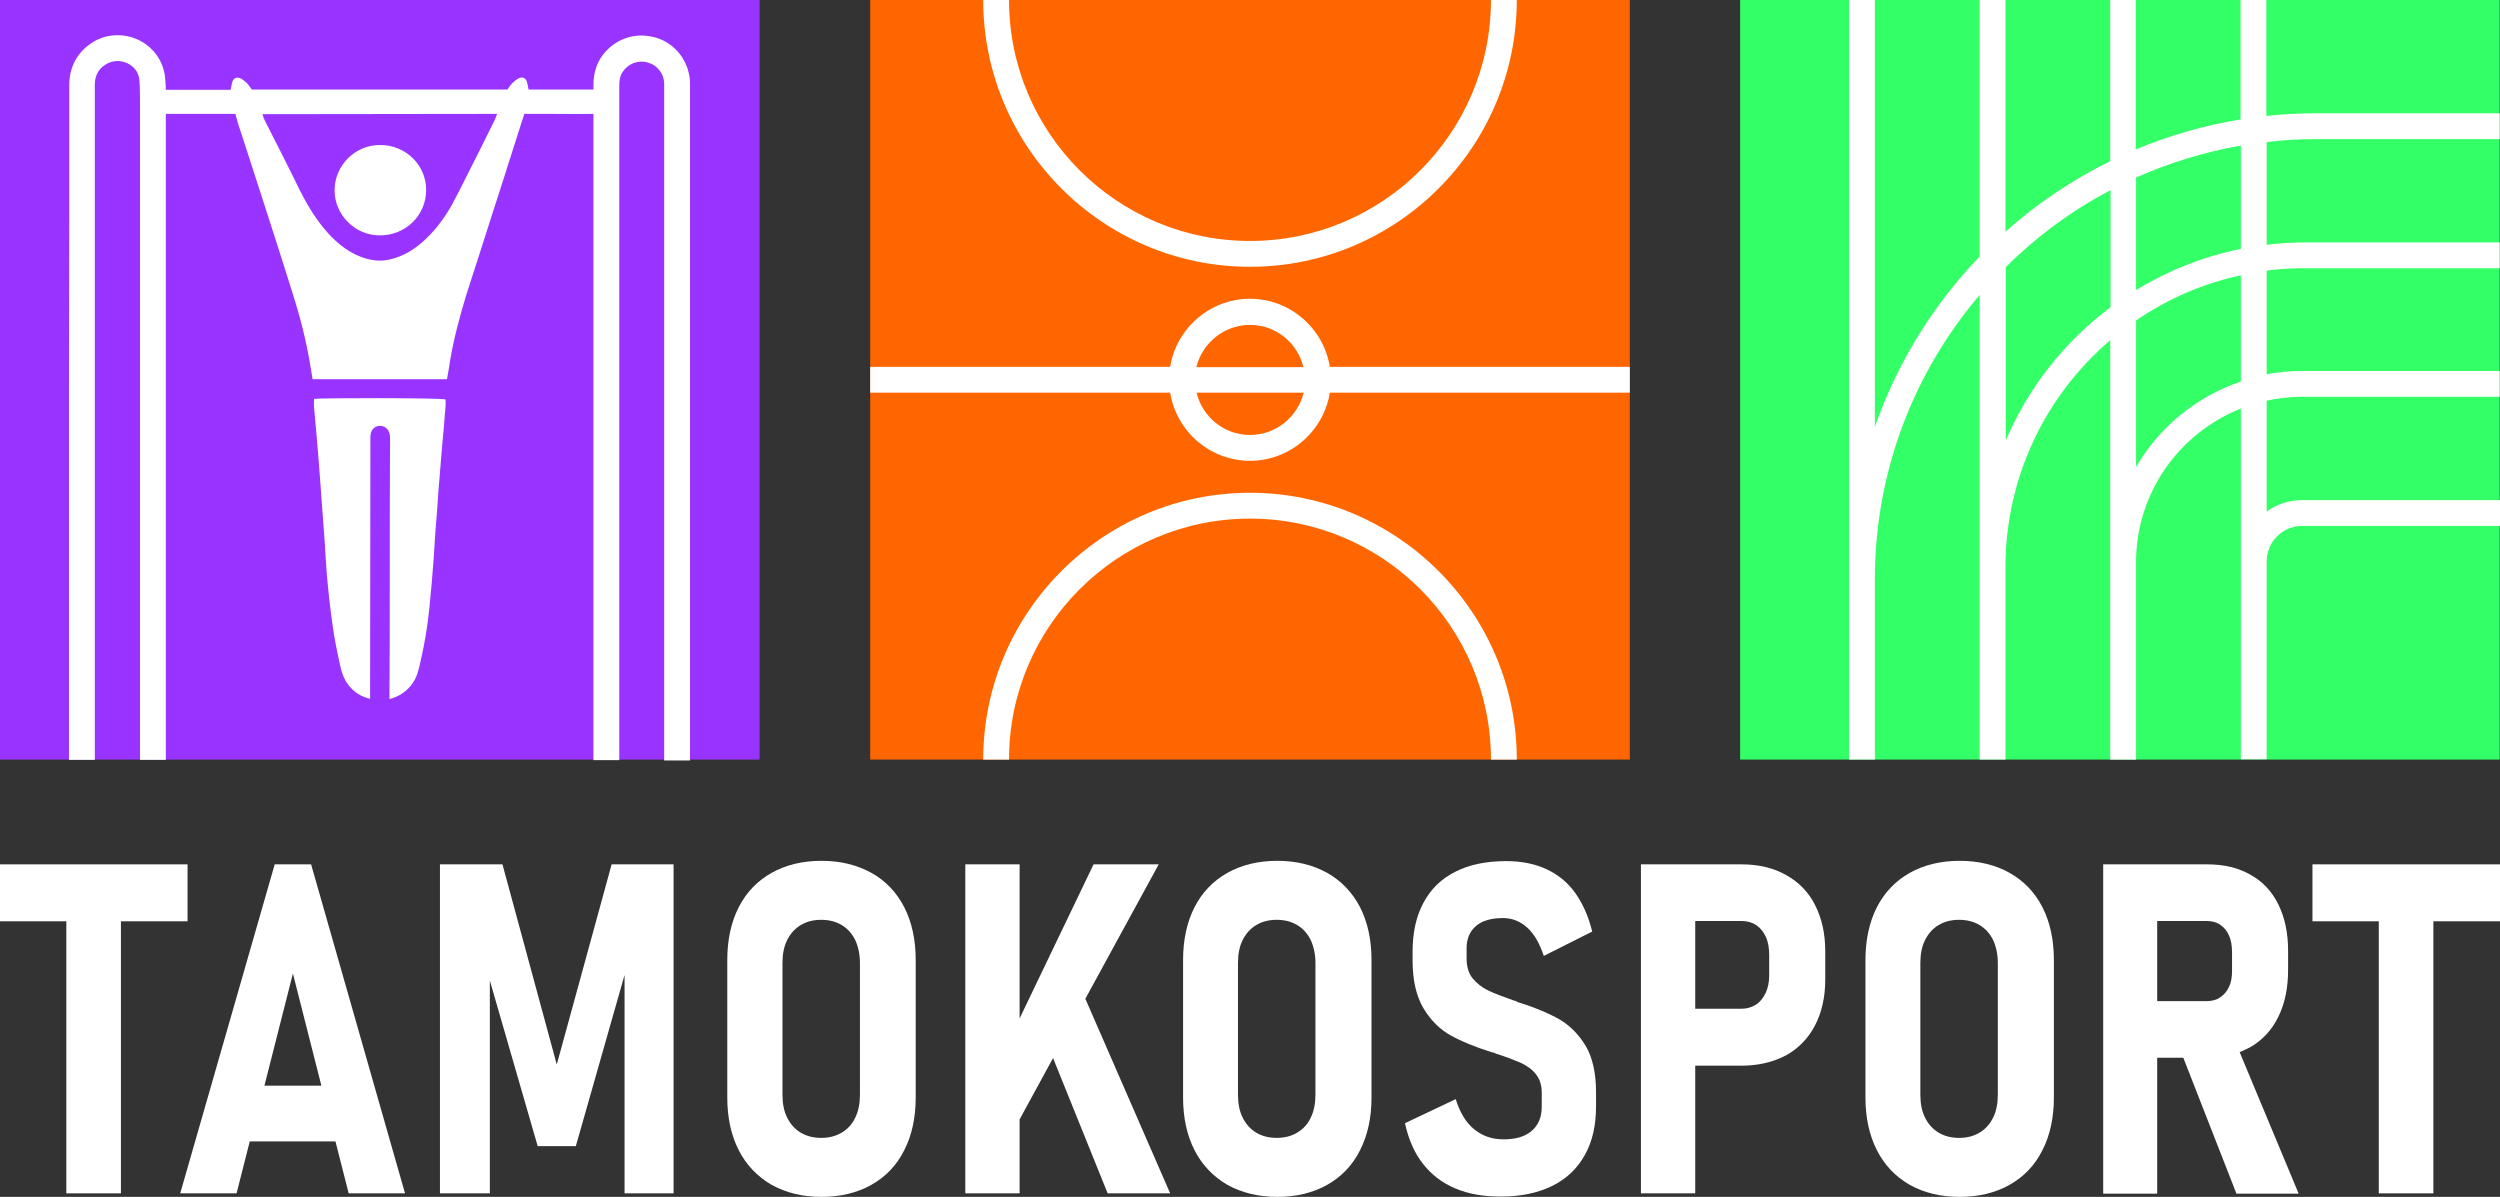 <?xml version="1.0" encoding="UTF-8"?> <svg xmlns="http://www.w3.org/2000/svg" xmlns:xlink="http://www.w3.org/1999/xlink" version="1.1" id="_Слой_1" x="0px" y="0px" viewBox="0 0 851.8 407.8" style="enable-background:new 0 0 851.8 407.8;" xml:space="preserve"><rect x="0" y="0" width="851.8" height="407.8" fill="#333333" stroke="none"/> <style type="text/css"> .st0{fill:#FFFFFF;} .st1{fill:#9933FF;} .st2{fill:#FF6600;} .st3{fill:#33FF66;} </style> <g> <polygon class="st0" points="63.9,313.9 63.9,294.5 0,294.5 0,313.9 22.6,313.9 22.6,406.6 41.2,406.6 41.2,313.9 "></polygon> <path class="st0" d="M93.6,294.5L61.4,406.6h19.2l4.5-17.7h29.2l4.5,17.7h19.2L106,294.5H93.6L93.6,294.5z M90.1,369.9l9.7-38.2 l9.7,38.2C109.5,369.9,90.1,369.9,90.1,369.9z"></path> <polygon class="st0" points="189.7,362.7 171.2,294.5 149.9,294.5 149.9,406.6 166.9,406.6 166.9,334.1 183.2,390.5 196.2,390.5 212.8,332.2 212.8,406.6 229.5,406.6 229.5,294.5 208.4,294.5 "></polygon> <path class="st0" d="M296.9,297.4c-4.9-2.7-10.5-4.1-17-4.1s-12.2,1.4-17,4.1s-8.6,6.6-11.2,11.7s-3.9,11.1-3.9,18V374 c0,6.8,1.3,12.8,3.9,17.9c2.6,5.1,6.4,9,11.2,11.8c4.9,2.7,10.5,4.1,17,4.1s12.2-1.4,17-4.1s8.6-6.6,11.2-11.8 c2.6-5.1,3.9-11.1,3.9-17.9v-46.9c0-6.9-1.3-12.9-3.9-18C305.5,304.1,301.8,300.1,296.9,297.4z M293,372.9c0,3-0.5,5.7-1.6,7.9 c-1,2.2-2.6,3.9-4.6,5.1c-2,1.2-4.3,1.8-7,1.8s-5-0.6-7-1.8s-3.5-2.9-4.6-5.1s-1.6-4.8-1.6-7.9v-44.8c0-3,0.5-5.6,1.6-7.8 c1.1-2.2,2.6-3.9,4.6-5.1s4.3-1.8,7-1.8s5,0.6,7,1.8s3.5,2.9,4.6,5.1c1,2.2,1.6,4.8,1.6,7.8V372.9z"></path> <polygon class="st0" points="394.8,294.5 372.6,294.5 347.4,347 347.4,294.5 328.9,294.5 328.9,406.6 347.4,406.6 347.4,381.4 358.8,360.5 377.4,406.6 398.7,406.6 369.8,340.3 "></polygon> <path class="st0" d="M452.2,297.4c-4.9-2.7-10.5-4.1-17-4.1s-12.2,1.4-17,4.1s-8.6,6.6-11.2,11.7c-2.6,5.1-3.9,11.1-3.9,18V374 c0,6.8,1.3,12.8,3.9,17.9c2.6,5.1,6.4,9,11.2,11.8c4.9,2.7,10.5,4.1,17,4.1s12.2-1.4,17-4.1s8.6-6.6,11.2-11.8 c2.6-5.1,3.9-11.1,3.9-17.9v-46.9c0-6.9-1.3-12.9-3.9-18C460.8,304.1,457,300.1,452.2,297.4z M448.2,372.9c0,3-0.5,5.7-1.6,7.9 c-1,2.2-2.6,3.9-4.6,5.1c-2,1.2-4.3,1.8-7,1.8s-5-0.6-7-1.8s-3.5-2.9-4.6-5.1s-1.6-4.8-1.6-7.9v-44.8c0-3,0.5-5.6,1.6-7.8 c1.1-2.2,2.6-3.9,4.6-5.1s4.3-1.8,7-1.8s5,0.6,7,1.8s3.5,2.9,4.6,5.1c1,2.2,1.6,4.8,1.6,7.8V372.9z"></path> <path class="st0" d="M531.8,347.6c-3.4-2-7.7-3.9-12.9-5.6c-0.2,0-0.4-0.1-0.6-0.2c-0.2-0.1-0.4-0.1-0.7-0.2 c-0.3-0.1-0.6-0.2-0.9-0.4s-0.6-0.2-0.9-0.3c-3.7-1.3-6.6-2.4-8.7-3.4c-2.1-1-3.9-2.4-5.3-4.1c-1.4-1.7-2.1-4-2.1-6.8V323 c0-3.2,1.1-5.7,3.2-7.5c2.1-1.8,5.2-2.7,9.2-2.7c3.1,0,5.9,1.1,8.3,3.3c2.4,2.2,4.2,5.4,5.6,9.6l16.5-8.3 c-1.3-5.3-3.3-9.7-5.9-13.3c-2.6-3.6-5.9-6.2-9.8-8s-8.5-2.7-13.6-2.7c-6.8,0-12.6,1.2-17.3,3.6c-4.8,2.4-8.4,5.9-10.9,10.6 c-2.5,4.6-3.7,10.2-3.7,16.6v3.1c0,6.8,1.3,12.3,3.8,16.4c2.5,4.1,5.6,7.1,9.2,9.1s8.2,3.9,13.9,5.7l0.9,0.2c0,0,0.1,0.1,0.2,0.1 s0.2,0.1,0.4,0.2c3.5,1.1,6.3,2.2,8.4,3.1c2.1,1,3.9,2.2,5.2,3.9c1.3,1.6,2,3.7,2,6.2v4.9c0,3.5-1.1,6.2-3.4,8.2 c-2.3,2-5.5,2.9-9.6,2.9s-7.3-1.2-10.1-3.5s-4.8-5.7-6.2-10.2l-17.3,8.2c1.2,5.5,3.2,10.1,6.1,13.8c2.9,3.7,6.5,6.5,11,8.4 c4.4,1.9,9.6,2.8,15.5,2.8c6.8,0,12.6-1.2,17.5-3.6s8.6-5.9,11.2-10.6c2.6-4.6,3.8-10.1,3.8-16.6v-4.8c0-6.5-1.2-11.8-3.5-15.7 C538,352.6,535.2,349.7,531.8,347.6L531.8,347.6z"></path> <path class="st0" d="M608.5,298.1c-4.3-2.4-9.3-3.6-15.2-3.6h-34.2v112.1h18.5v-43.5h15.7c5.8,0,10.8-1.2,15.2-3.5 c4.3-2.4,7.6-5.8,9.9-10.2c2.3-4.4,3.5-9.6,3.5-15.7v-9.6c0-6.1-1.2-11.3-3.5-15.8S612.8,300.5,608.5,298.1L608.5,298.1z M602.8,332.3c0,2.3-0.4,4.3-1.2,6s-1.9,3.1-3.3,4s-3.1,1.4-4.9,1.4h-15.8v-29.9h15.8c1.9,0,3.6,0.5,5,1.4c1.4,1,2.5,2.3,3.3,4.1 c0.8,1.8,1.1,3.9,1.1,6.2L602.8,332.3L602.8,332.3z"></path> <path class="st0" d="M684.7,297.4c-4.8-2.7-10.5-4.1-17-4.1s-12.2,1.4-17,4.1s-8.6,6.6-11.2,11.7s-3.9,11.1-3.9,18V374 c0,6.8,1.3,12.8,3.9,17.9c2.6,5.1,6.3,9,11.2,11.8c4.8,2.7,10.5,4.1,17,4.1s12.2-1.4,17-4.1s8.6-6.6,11.2-11.8 c2.6-5.1,3.9-11.1,3.9-17.9v-46.9c0-6.9-1.3-12.9-3.9-18S689.5,300.1,684.7,297.4z M680.7,372.9c0,3-0.5,5.7-1.6,7.9 s-2.6,3.9-4.6,5.1c-2,1.2-4.3,1.8-7,1.8s-5-0.6-7-1.8c-2-1.2-3.5-2.9-4.6-5.1s-1.6-4.8-1.6-7.9v-44.8c0-3,0.5-5.6,1.6-7.8 c1.1-2.2,2.6-3.9,4.6-5.1s4.3-1.8,7-1.8s5,0.6,7,1.8s3.5,2.9,4.6,5.1c1,2.2,1.6,4.8,1.6,7.8V372.9z"></path> <path class="st0" d="M766.7,356.8c4.2-2.4,7.4-5.9,9.6-10.4c2.2-4.5,3.3-9.8,3.3-15.9v-6.6c0-6-1.1-11.2-3.3-15.7 c-2.2-4.5-5.4-7.9-9.6-10.2c-4.2-2.4-9.1-3.5-14.7-3.5h-35.4v112.2H735v-46.3h8.9l18.1,46.3h21.2l-20.1-48.2 C764.4,357.9,765.6,357.4,766.7,356.8L766.7,356.8z M735,313.8h16.8c1.8,0,3.4,0.4,4.7,1.3c1.3,0.9,2.3,2.1,3,3.7 c0.7,1.6,1,3.5,1,5.7v6.3c0,2.1-0.3,3.9-1,5.4c-0.7,1.5-1.7,2.7-3,3.6s-2.9,1.3-4.6,1.3H735L735,313.8L735,313.8z"></path> <polygon class="st0" points="851.8,294.5 787.9,294.5 787.9,313.9 810.5,313.9 810.5,406.6 829.1,406.6 829.1,313.9 851.8,313.9 "></polygon> </g> <g> <rect class="st1" width="258.8" height="258.8"></rect> <g> <rect x="296.5" class="st2" width="258.8" height="258.8"></rect> <g> <path class="st0" d="M453.1,125c-2.1-13.1-13.5-23.2-27.2-23.2s-25.1,10.1-27.2,23.2H296.5v8.8h102.2 c2.1,13.1,13.5,23.2,27.2,23.2s25.1-10.1,27.2-23.2h102.2V125L453.1,125L453.1,125z M425.9,110.7c8.8,0,16.2,6.1,18.2,14.4h-36.5 C409.7,116.8,417.1,110.7,425.9,110.7L425.9,110.7z M425.9,148.2c-8.8,0-16.2-6.1-18.2-14.4h36.5 C442.1,142.1,434.7,148.2,425.9,148.2L425.9,148.2z"></path> <path class="st0" d="M425.9,90.9c50.1,0,90.9-40.8,90.9-90.9H508c0,45.3-36.8,82.1-82.1,82.1S343.8,45.3,343.8,0H335 C335,50.1,375.8,90.9,425.9,90.9L425.9,90.9z"></path> <path class="st0" d="M425.9,167.9c-50.1,0-90.9,40.8-90.9,90.9h8.8c0-45.3,36.8-82.1,82.1-82.1s82.1,36.8,82.1,82.1h8.8 C516.8,208.7,476,167.9,425.9,167.9L425.9,167.9z"></path> </g> </g> <g> <rect x="592.9" class="st3" width="258.8" height="258.8"></rect> <path class="st0" d="M789,47.4h62.7v-8.8H789c-5.7,0-11.2,0.3-16.8,0.9V0h-8.8v40.7c-12.4,2-24.4,5.5-35.7,10.2V0H719v54.9 c-13,6.4-25,14.5-35.7,24V0h-8.8v87.4c-15.8,16.4-28,36.1-35.7,58V0h-8.8v258.8h8.8v-61.3c0-37,13.4-70.8,35.7-97v158.3h8.8v-65.5 c0-30.9,13.8-58.7,35.7-77.4v142.9h8.8v-67.2c0-23.8,14.8-44.1,35.7-52.4v119.5h8.8v-67.4c0-6.7,5.4-12.1,12.1-12.1h67.4v-8.8 h-67.4c-4.5,0-8.7,1.4-12.1,3.9v-37.8c3.8-0.8,7.8-1.3,11.8-1.3h67.6v-8.8h-67.6c-4,0-8,0.4-11.8,1.1V92.2c4.3-0.6,8.6-0.8,13-0.8 h66.4v-8.8h-66.4c-4.4,0-8.8,0.3-13,0.8v-35C777.8,47.7,783.4,47.4,789,47.4L789,47.4z M683.4,150.1V91 c10.5-10.4,22.5-19.3,35.7-26.2v39.9C703.5,116.3,691.1,132,683.4,150.1L683.4,150.1z M763.5,130c-15.1,5.1-27.8,15.5-35.7,29.1 v-49.9c10.6-7.3,22.7-12.6,35.7-15.4V130L763.5,130z M763.5,84.8c-12.8,2.6-24.8,7.4-35.7,14V60.5c11.2-5,23.2-8.7,35.7-10.9V84.8 z"></path> </g> <g> <path class="st0" d="M107,135.9c0,0.9-0.1,1.9,0,2.8c0.3,3.4,0.6,6.7,0.9,10.1c0.5,5.5,0.9,10.9,1.3,16.4c0.5,6.8,1,13.6,1.5,20.4 c0.2,3.5,0.4,7.1,0.7,10.6c0.5,5.6,1.1,11.1,1.9,16.7c0.6,4.5,1.5,8.9,2.5,13.4c0.5,2.5,1.3,5,2.9,7.1c1.9,2.4,4.3,4,7.4,4.7 c0-1.2,0-2.1,0-3.1c0-28.6,0.1-57.1,0.1-85.7c0-0.5,0-1,0.1-1.4c0.3-1.8,1.7-2.9,3.3-2.8c1.7,0.1,2.9,1.2,3.2,3 c0.1,0.6,0.1,1.3,0.1,1.9c-0.1,15.4-0.1,30.8-0.1,46.2c0,13.4,0,26.8-0.1,40.2c0,0.5,0,1,0,1.8c3.3-0.9,5.7-2.5,7.6-5 c1.8-2.4,2.4-5.1,3-7.9c1.4-6,2.4-12.1,3-18.2c0.6-5.8,1.1-11.6,1.5-17.3c0.2-2.6,0.3-5.3,0.5-7.9c0.4-4.9,0.8-9.9,1.1-14.8 c0.4-5.3,0.9-10.5,1.3-15.8c0.4-4.3,0.8-8.5,1.1-12.8c0.1-0.8,0-1.6,0-2.4C149.6,135.5,108.1,135.6,107,135.9L107,135.9z"></path> <path class="st0" d="M129.3,80.2c8.8,0.1,15.8-6.7,15.9-15.3c0.1-8.5-6.8-15.4-15.5-15.5c-8.6-0.1-15.6,6.8-15.7,15.3 C113.9,73.1,120.9,80.2,129.3,80.2z"></path> <path class="st0" d="M23.5,132.6v24c0,11.7,0,23.5,0,35.2c0,14.8,0,52.1,0,67.1h8.8c0-15,0-52.3,0-67.1c0-19.7,0-39.4,0-59.2 c0-19.9,0-39.7,0-59.6c0-14.7,0-29.3,0-44c0-2.9,1-5.3,3.5-6.9c1.3-0.9,2.8-1.3,4.2-1.3c3.7,0,7.3,2.6,7.5,6.7 c0.2,2.6,0.2,5.2,0.2,7.8c0,23,0,45.9,0,68.9c0,21.4,0,42.8,0,64.2c0,22.6,0,67.8,0,90.5h8.8c0-22.7,0-67.9,0-90.5 c0-14.8,0-29.6,0-44.4v-19.7V88.7c0-16.6,0-33.3,0-49.9h23.7c0.5,1.8,0.9,3.5,1.5,5.1c2.7,8.4,5.5,16.8,8.2,25.3 c3.3,10.1,6.5,20.3,9.7,30.4c2.6,8.1,4.7,16.3,6.1,24.7c0.3,1.6,0.5,3.2,0.8,4.9h45.8c0.4-2.3,0.8-4.4,1.1-6.6 c1.3-7.6,3.3-14.9,5.5-22.2c1.6-5.1,3.3-10.1,4.9-15.2c2.3-7.1,4.5-14.2,6.8-21.2c2.5-7.8,5-15.7,7.5-23.5 c0.2-0.5,0.4-1.1,0.5-1.7c5.5,0,3.1,0,8.4,0c5.1,0,10.1,0.1,15.2,0c0,5.3,0,10.6,0,15.9v4.5v63.9v24.7v44.3c0,14.8,0,52.1,0,66.9 h8.8c0-14.8,0-52.2,0-66.9c0-23,0-46,0-69c0-21.3,0-42.6,0-63.9c0-10,0-19.9,0-29.9c0-1.8,0.2-3.5,1.3-5c1.5-2.1,3.8-3.3,6.3-3.3 c0.8,0,1.6,0.1,2.4,0.4c3,0.9,5.2,3.7,5.3,7c0,0.8,0,1.6,0,2.4c0,68.5,0,159.7,0,228.3h8.8V30.6V30c0-0.7,0-1.4,0-2.2 c-0.4-7.1-5.1-13.1-11.7-15c-1.6-0.4-3.2-0.7-4.8-0.7l0,0c-5.4,0-10.3,2.6-13.5,7c-2.9,4.1-2.9,8.6-2.9,10.1c0,0.4,0,0.9,0,1.3 h-22.1c-0.2-0.9-0.3-1.7-0.5-2.4c-0.4-1.5-1.5-2.1-2.9-1.4c-0.8,0.4-1.6,1.1-2.2,1.7c-0.6,0.6-1.1,1.4-1.6,2.1H85.8 c-0.6-0.8-1.1-1.6-1.8-2.3c-0.6-0.6-1.3-1.1-2-1.5c-1.4-0.6-2.5-0.1-2.9,1.4c-0.2,0.8-0.3,1.5-0.5,2.5H56.5c0-1.2-0.1-2.4-0.2-3.6 C55.8,18.6,48.7,12,40.1,12l0,0c-3.3,0-6.4,0.9-9.1,2.8c-4.8,3.2-7.4,8.2-7.4,14.2c0,11.2,0,22.5,0,33.7V73L23.5,132.6L23.5,132.6 z M169.4,38.8c-0.3,0.8-0.6,1.5-0.9,2.2c-3.1,6.3-6.2,12.5-9.4,18.8c-1.7,3.4-3.4,6.8-5.2,10.1c-2.7,4.8-6,9.1-10.1,12.7 c-3.7,3.2-7.8,5.4-12.6,6.1c-3.4,0.4-6.6-0.4-9.7-1.8c-3.7-1.7-6.8-4.3-9.5-7.2c-4.1-4.5-7.2-9.6-9.9-15 c-3.8-7.8-7.8-15.6-11.7-23.3c-0.4-0.7-0.7-1.5-1-2.5L169.4,38.8L169.4,38.8z"></path> </g> </g> </svg> 